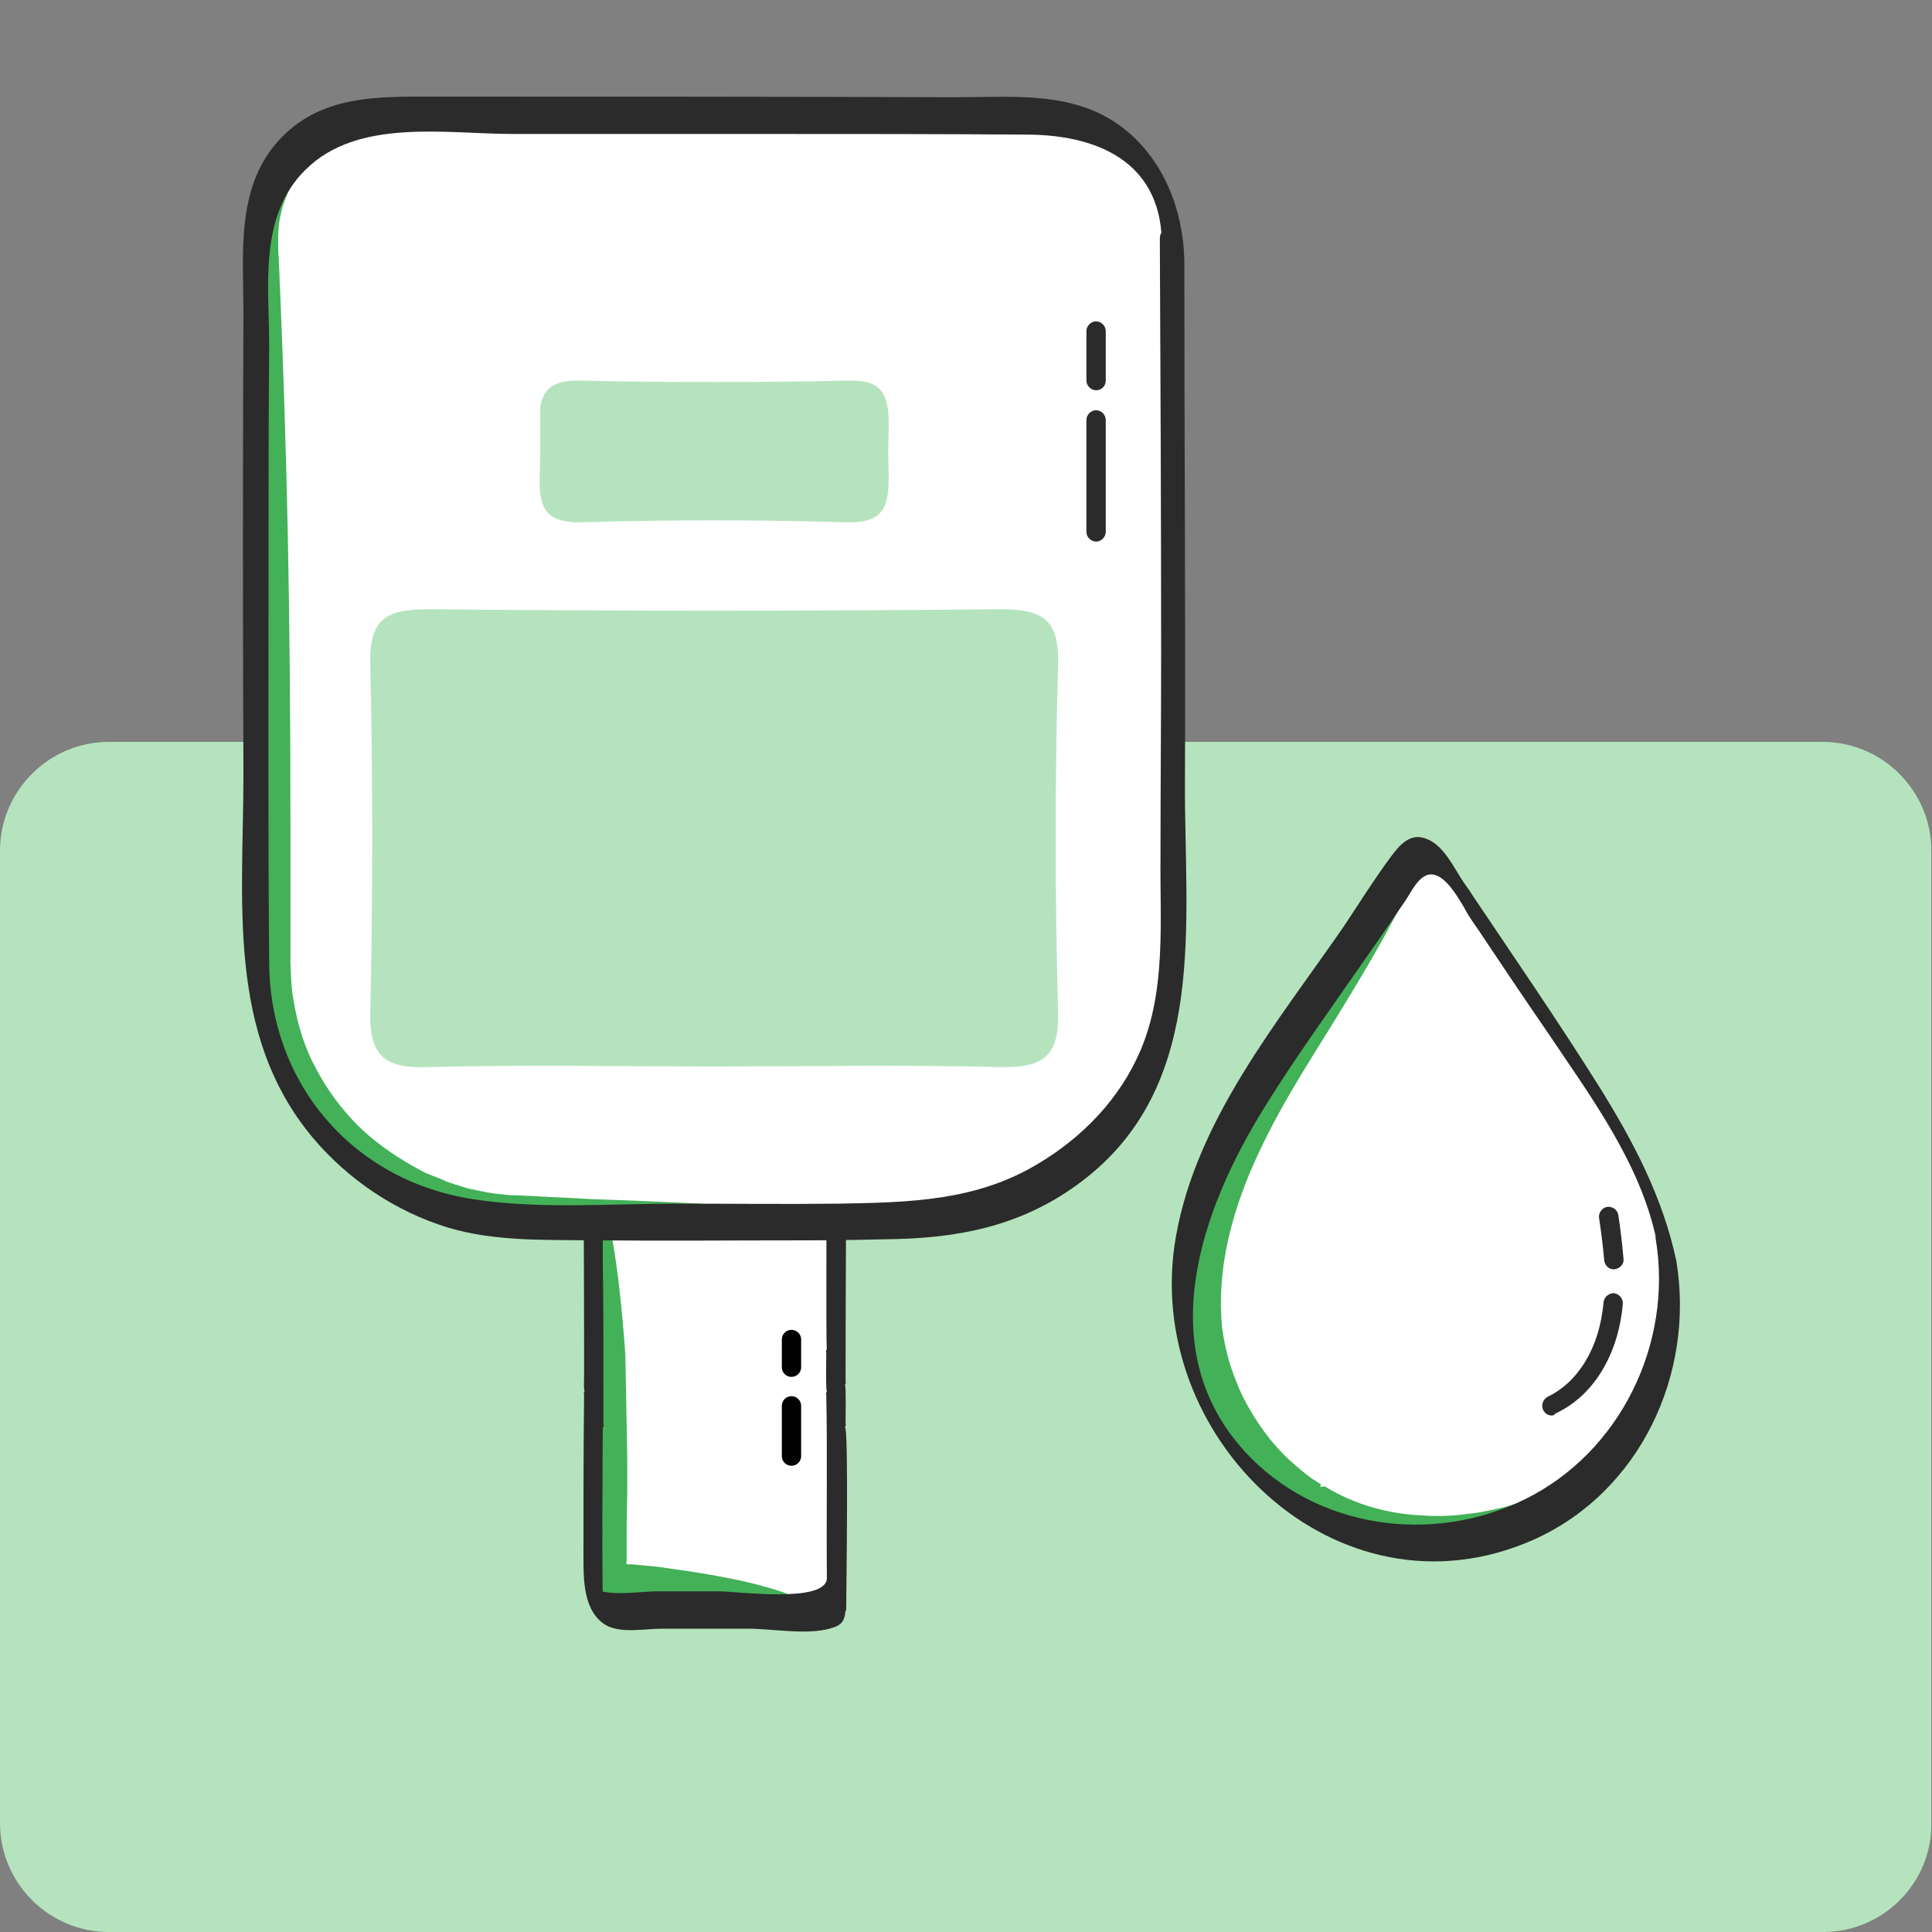 <svg xmlns="http://www.w3.org/2000/svg" xmlns:xlink="http://www.w3.org/1999/xlink" id="Layer_1" x="0px" y="0px" viewbox="0 0 300 300" height="300" width="300" style="enable-background:new 0 0 300 300;" xml:space="preserve"><rect width="100%" height="100%" fill="#808080" stroke="none"/><style type="text/css">  .blood-sugar-support-st0{fill:#B5E3BD;}  .blood-sugar-support-st1{fill:#FFFFFF;}  .blood-sugar-support-st2{fill:#43B158;}  .blood-sugar-support-st3{fill:#2B2B2B;}  .blood-sugar-support-st4{fill:none;stroke:#020202;stroke-width:3;stroke-linecap:round;stroke-linejoin:round;stroke-miterlimit:10;}</style><g>  <g>    <g>      <path class="blood-sugar-support-st0" d="M283.1,300H16.9C7.6,300,0,292.4,0,283.1v-151c0-9.3,7.6-16.9,16.9-16.9h266.1c9.3,0,16.9,7.6,16.9,16.9v151        C300,292.4,292.4,300,283.1,300z"></path>    </g>  </g>  <g>    <g>      <g>        <g>          <g>            <g>              <path class="blood-sugar-support-st1" d="M129.9,247.4c0.1,1.8-0.7,2.6-3.6,2.6c-0.4,0-0.8,0-1.2,0c-9.8-0.1-19.5-0.1-29.3,0                c-2.8,0-3.8-0.7-3.7-2.5c0.1-3.4-0.1-6.7-0.1-10.1c0-3.6,0.1-7.2,0.1-10.9V226c0-2.4,0.1-4.9,0.1-7.3h0v-6.6h0v-1.6                c0-8.7-0.1-17.5-0.1-26.2l0-9.5H130c0,12.4-0.1,24.9-0.1,37.3h0c0,2.2,0,4.4,0,6.6h0c0.1,6.7,0.2,13.4,0.3,20.1                C130,241.7,129.8,244.5,129.9,247.4z"></path>            </g>          </g>        </g>      </g>      <g>        <g>          <g>            <g>              <path class="blood-sugar-support-st2" d="M97.4,226.4c0,1.5,0,3,0,4.5c0,2.3-0.1,4.5-0.1,6.6c0,1.1,0,2.2,0,3.3c0,0.5,0,1.1,0,1.6v0.1h0l0,0l0,0                c0,0.1-0.1,0.2-0.1,0.2c0,0.1,0.1,0.1,0.2,0.2l0.1,0c0,0,0,0,0,0l0.2,0l0.5,0c0.6,0.1,1.2,0.1,1.9,0.2                c1.2,0.1,2.4,0.2,3.5,0.4c4.5,0.6,8.5,1.3,11.7,2c6.5,1.5,10.2,3,10.1,4.2c0,0.1,0,0.2-0.1,0.2c-9.8-0.1-19.5-0.1-29.3,0                c-2.8,0-3.8-0.7-3.7-2.5c0.1-3.4-0.1-6.7-0.1-10.1c0-3.6,0.1-7.2,0.1-10.9l-0.5,0h0l0.5-0.5c0-2.4,0.1-4.9,0.1-7.3h0v-6.6h0                v-1l-0.6-0.5l0,0l0.6,0c0-8.7-0.1-17.5-0.1-26.2c2.1,1.7,3.8,11.9,4.8,26"></path>            </g>          </g>        </g>      </g>      <g>        <g>          <g>            <g>              <path class="blood-sugar-support-st3" d="M128.4,245.1c-0.2,3.9-14,2-16.8,2c-3.2,0-6.3,0-9.5,0c-3,0-8.1,1-10.6-0.8c0.5,0.6,0.9,1.2,1.4,1.8                c-0.1-0.2-0.3-0.5-0.4-0.7c0.4,1.1,0.8,2.2,1.2,3.4c-0.3-2.6-0.1-29.1-0.1-29.1c0.1-0.1,0.2-0.3,0.1-0.5c0-2.2,0-4.4,0-6.6                c0-1.1-1.4-5.1-2.9-5.1c0,0,0,0,0,0c1,1.7,1.9,3.4,2.9,5.1c0-6.2,0-12.4-0.1-18.6c0-2.9,0-5.9,0-8.8c0-1.8-1-7-0.1-8.6                c0.6-1,1.3-0.7,3-0.7c2.4,0,4.8,0,7.2,0c9.2,0,18.4,0,27.6,0c-1-1.7-1.9-3.4-2.9-5.1c0,3-0.2,36.7,0,36.7                c-0.1,0.1-0.2,0.3-0.1,0.5c0,0.5-0.1,6.1,0.1,6.1c-0.1,0.1-0.2,0.3-0.1,0.5C128.5,226,128.3,235.5,128.4,245.1                c0,1.2,0.8,3.1,1.6,4c0.3,0.3,1.4,2,1.4,0.6c0-2.5,0.4-28.1-0.2-28.1c0.1-0.1,0.2-0.3,0.1-0.5c0-0.5,0.1-6.1-0.1-6.1                c0.1-0.1,0.2-0.3,0.1-0.5c0-12.4,0.1-24.9,0.1-37.3c0-1.1-1.4-5.1-2.9-5.1c-12.6,0-25.2,0-37.8,0c-0.1,0.1-0.2,0.3-0.1,0.5                c0,12.4,0.1,24.9,0.1,37.3c0,1.1,1.4,5.1,2.9,5.1c0,0,0,0,0,0c-1-1.7-1.9-3.4-2.9-5.1c0,1.1,0,2.2,0,3.3                c0,1.1-0.1,2.8,0.1,2.8c-0.1,0.1-0.2,0.3-0.1,0.5c-0.1,8.5-0.1,16.9-0.1,25.4c0,3.4,0,8.3,3.4,10.4c2.3,1.4,6.2,0.6,8.8,0.6                c4.4,0,8.9,0,13.3,0c3.8,0,9.1,1,12.7,0c1.9-0.5,2.4-1.1,2.5-3.1C131.5,248.4,128.5,243.7,128.4,245.1z"></path>            </g>          </g>        </g>      </g>    </g>    <path class="blood-sugar-support-st4" d="M122.9,218.3c0,4.9,0,3,0,7.8"></path>  </g>  <g>    <g>      <g>        <g>          <path class="blood-sugar-support-st1" d="M258.7,194.1c-1.6-8.5-5.9-16.2-10.5-23.5c-3.6-5.8-7.4-11.5-11.3-17.2c-2.9-4.4-5.9-8.7-8.8-13.2v0            c-1-1.5-2-3-3-4.5c-1-1.5-2.6-3.6-4.6-2.9c-0.5,0.2-1,0.6-1.5,1c-1.2,1.2-2.2,3-2.9,4.1c-4.6,6.6-9.1,13.2-13.7,19.8            c-5.1,7.3-10.1,14.7-13.8,22.8c-3.7,8.1-5.9,17.1-4.8,25.9c0.4,3.7,1.5,7.3,3,10.7c0.2,0.5,0.5,1.1,0.8,1.6            c0.5,1.1,1.1,2.2,1.8,3.2c3.3,5.2,7.8,9.6,13.1,12.6c0.4,0.2,0.8,0.5,1.2,0.6c1.2,0.7,2.5,1.2,3.8,1.8            c12.7,4.9,27.9,2.3,38.2-6.5c0,0,0.1-0.1,0.1-0.1c8.7-7.5,13.7-19,13.5-30.5C259.3,198.1,259.1,196.1,258.7,194.1z"></path>        </g>      </g>    </g>  </g>  <g>    <g>      <g>        <g>          <g>            <path class="blood-sugar-support-st2" d="M245.8,230.6C245.8,230.6,245.8,230.7,245.8,230.6c-10.5,8.8-25.7,11.4-38.3,6.6              c-1.3-0.5-2.5-1.1-3.8-1.8c-0.4-0.2-0.8-0.4-1.2-0.6c-5.3-3-9.8-7.4-13.1-12.6c-0.7-1-1.3-2.1-1.8-3.2              c-0.3-0.5-0.6-1.1-0.8-1.6c-1.6-3.4-2.6-7-3-10.7c-1-8.8,1.2-17.8,4.8-25.9c3.7-8.1,8.7-15.5,13.8-22.8              c4.6-6.6,9.1-13.2,13.7-19.8c0.7-1.1,1.7-2.9,2.9-4.1c0.2,0,0.3,0,0.4,0.1c1.3,0.9-3,9.3-10.9,22.2              c-3.9,6.5-8.9,13.8-12.9,22.3c-2,4.2-3.7,8.7-4.8,13.4c-1.1,4.7-1.5,9.6-1,14.3c0.4,2.7,1,5.2,2,7.7c0.5,1.2,1,2.6,1.6,3.5              c0.1,0.3,0.2,0.4,0.4,0.8l0.6,1c0.3,0.6,0.7,1.1,1,1.6c1.4,2.1,3,4,4.7,5.6c0.9,0.8,1.8,1.6,2.7,2.3c0.5,0.4,0.9,0.7,1.4,1              l0.6,0.4l0.2,0.1l0.1,0.1l0,0c0,0.1,0.1-0.1-0.1,0.4l0.7-0.1c4.7,2.9,10.1,4.3,15,4.5c2.4,0.2,4.8,0.1,7-0.2              c2.2-0.2,4.2-0.7,6-1.1c3.6-1,6.5-2.1,8.5-2.9c2-0.8,3.2-1.1,3.6-0.7C245.8,230.5,245.8,230.5,245.8,230.6z"></path>          </g>        </g>      </g>    </g>  </g>  <g>    <g>      <g>        <g>          <path class="blood-sugar-support-st3" d="M260.3,195.8c-2.1-9.9-6.7-18.6-12-27.1c-6.4-10.2-13.3-20.2-20-30.2c0.5,1.3,1,2.7,1.5,4            c0-2.1-1.4-3.9-2.6-5.6c-1.4-2.1-3-5.6-5.6-6.6c-2.5-1.1-4.2,0.8-5.6,2.7c-2.6,3.5-4.9,7.2-7.3,10.8            c-10.2,14.8-22.9,30-26.1,48.2c-5.5,31,25,60.6,55.5,47.1C254.7,231.7,263.2,213.3,260.3,195.8c-0.2-1.3-3.6-6.3-3.2-3.4            c2.7,16.2-5.5,33.1-20.3,40.4c-14.4,7.1-32.5,4.6-43.5-7.4c-14.6-16-6.8-37.7,3.2-53.7c4.6-7.4,9.8-14.6,14.8-21.8            c2.3-3.3,4.6-6.6,6.9-10c0.9-1.3,2-3.8,3.7-4.1c2.7-0.4,5,4.6,6.2,6.3c-0.5-1.3-1-2.7-1.5-4c0,2.7,2.4,5.3,3.7,7.4            c3.2,4.8,6.5,9.7,9.8,14.5c6.7,10,14.6,20.5,17.1,32.5c0.2,1.2,0.8,3.4,1.9,4C259.8,196.8,260.6,197.3,260.3,195.8z"></path>        </g>      </g>    </g>  </g>  <g>    <path class="blood-sugar-support-st3" d="M241,219.8c-0.6,0-1.1-0.3-1.4-0.9c-0.3-0.8,0-1.6,0.7-2c4.8-2.3,8.1-7.7,8.7-14.7c0.1-0.8,0.8-1.4,1.6-1.4      c0.8,0.1,1.4,0.8,1.4,1.6c-0.7,8-4.6,14.4-10.5,17.1C241.4,219.7,241.2,219.8,241,219.8z"></path>  </g>  <g>    <path class="blood-sugar-support-st3" d="M250.6,197.1c-0.8,0-1.4-0.6-1.5-1.4c-0.2-2.3-0.5-4.6-0.8-6.6c-0.1-0.8,0.5-1.6,1.3-1.7      c0.8-0.1,1.6,0.5,1.7,1.3c0.3,2,0.6,4.4,0.8,6.8c0.1,0.8-0.6,1.5-1.4,1.6C250.7,197.1,250.6,197.1,250.6,197.1z"></path>  </g>  <g>    <g>      <g>        <g>          <path class="blood-sugar-support-st1" d="M182,38.7c0-12.2-8.7-20.7-21-20.8c-33.4-0.1-66.9-0.1-100.4,0c-12.3,0-20.9,8.6-20.9,20.8            c-0.1,40.8-0.2,70.4,0,111.2c0.1,21.7,18.2,39.2,39.9,39.6c3.6,0.1,7.2,0.1,10.8,0.2h40.8c8.8-0.4,17.7,0.4,26.2-3.6            c15.5-7.3,24.2-19.4,24.4-36.3C182.3,109.1,182.1,79.6,182,38.7z"></path>        </g>      </g>    </g>  </g>  <g>    <path class="blood-sugar-support-st3" d="M170.2,84.1c-0.8,0-1.5-0.7-1.5-1.5V65.2c0-0.8,0.7-1.5,1.5-1.5s1.5,0.7,1.5,1.5v17.4      C171.7,83.4,171,84.1,170.2,84.1z"></path>  </g>  <g>    <path class="blood-sugar-support-st3" d="M170.2,60.6c-0.8,0-1.5-0.7-1.5-1.5v-7.7c0-0.8,0.7-1.5,1.5-1.5s1.5,0.7,1.5,1.5v7.7      C171.7,60,171,60.6,170.2,60.6z"></path>  </g>  <g>    <g>      <g>        <g>          <g>            <path class="blood-sugar-support-st2" d="M131.3,189.8H90.4c-3.6-0.1-7.2-0.1-10.8-0.2c-21.8-0.4-39.8-18-39.9-39.6c-0.2-40.8-0.1-70.4,0-111.2              c0-12.2,8.7-20.7,20.9-20.8c0,0.4-0.9,0.7-2.6,1.2c-1.7,0.5-4.1,1.3-6.7,3c-1.3,0.9-2.6,1.9-3.8,3.3c-1.2,1.4-2.2,3-3,4.9              c-0.8,1.9-1.3,4.1-1.3,6.4c0,0.6,0,1.2,0,1.8c0,0.7,0.1,1.4,0.1,2.1c0.1,1.5,0.1,2.9,0.2,4.5c1,24.4,1.6,46.7,1.6,83.9              c0,4.6,0,9.2,0,13.8c0,2.3,0,4.5,0,6.7c0.1,2,0.1,3.9,0.5,5.8c0.6,3.7,1.7,7.3,3.5,10.6c1.7,3.2,3.9,6.2,6.4,8.7              c2.5,2.5,5.4,4.5,8.3,6.2c0.7,0.4,1.5,0.8,2.2,1.2c0.7,0.3,1.5,0.6,2.3,0.9l1.1,0.5l1.2,0.4c0.8,0.2,1.5,0.5,2.3,0.7              c1.6,0.3,3.1,0.7,4.6,0.8c0.8,0.1,1.5,0.2,2.3,0.2c0.9,0,1.7,0.1,2.5,0.1c3.3,0.2,6.5,0.3,9.5,0.5              C116.2,187,131.3,188.3,131.3,189.8z"></path>          </g>        </g>      </g>    </g>  </g>  <g>    <g>      <g>        <g>          <path class="blood-sugar-support-st3" d="M183.9,40.3c-0.2-7.6-3.1-15.2-9.1-20.1c-7.6-6.2-17.3-5.1-26.5-5.1C121.4,15,94.5,15,67.6,15            c-9,0-18-0.3-24.5,7c-6.5,7.4-5.3,17.5-5.3,26.6c-0.1,23.9-0.1,47.8,0,71.7c0,19.6-2.7,40.3,10.8,56.4            c5.5,6.5,12.8,11.4,20.9,13.9c7.3,2.2,15.1,1.9,22.7,2c11.1,0.1,22.2,0,33.3,0c4.6,0,9.2-0.1,13.8-0.2            c11.1-0.3,20.7-2.6,29.5-9.6c18.8-15,15.1-39.7,15.2-61.2C184.1,94.6,183.9,67.5,183.9,40.3c0-1.8-3.8-6.6-3.8-3.1            c0.1,21.4,0.2,42.8,0.2,64.1c0,10.6-0.1,21.2-0.1,31.8c-0.1,10,0.9,20.6-3.1,30c-3.2,7.5-9,13.5-15.9,17.6            c-9.6,5.8-19.9,6-30.8,6.2c-8.4,0.1-16.9,0-25.3,0c-10.4,0-21.5,0.9-31.7-0.7c-18.7-2.9-31.5-18-31.6-36.7            c-0.2-21.3-0.1-42.6-0.1-63.9c0-10.6,0-21.3,0.1-31.9c0-9.3-1.7-20.2,5.7-27.4c8.1-8,21.8-5.5,32.1-5.5c13.1,0,26.2,0,39.4,0            c13.4,0,26.9,0,40.3,0.1c10.8,0,20.7,4,21.1,16.3C180.2,39,184,43.7,183.9,40.3z"></path>        </g>      </g>    </g>  </g>  <g>    <path class="blood-sugar-support-st0" d="M164.3,157.2c0.2,7.2-2.7,8.6-9.1,8.5c-14.8-0.4-29.5-0.1-44.3-0.1c-14.7,0-29.5-0.3-44.3,0.1      c-6.4,0.2-9.3-1.3-9.1-8.5c0.4-18,0.4-36.1,0-54.1c-0.2-7.2,2.7-8.5,9.1-8.5c29.5,0.3,59.1,0.3,88.6,0c6.4,0,9.3,1.3,9.1,8.5      C163.8,121.2,163.8,139.2,164.3,157.2z"></path>    <path class="blood-sugar-support-st0" d="M90.3,81.1c-5.5,0.1-6.6-2.1-6.5-7c0.1-2.4,0.1-4.7,0.1-7v-0.2c0-0.8,0-2.1,0-3.8c0,0,0,0,0,0      c0.5-2.8,2.1-4.1,6.3-4c13.8,0.3,27.5,0.3,41.3,0c5.5-0.2,6.5,2.1,6.5,6.9c0,1.8,0,3.2,0,4.3c-0.1-12.7-0.1,11.6,0,0.2      c0,1,0,2.2,0,3.6c0,4.9-1,7.1-6.5,7C117.8,80.7,104,80.7,90.3,81.1z"></path>  </g>  <path class="blood-sugar-support-st4" d="M122.9,208c0,2.2,0,2.1,0,4.3"></path></g></svg>